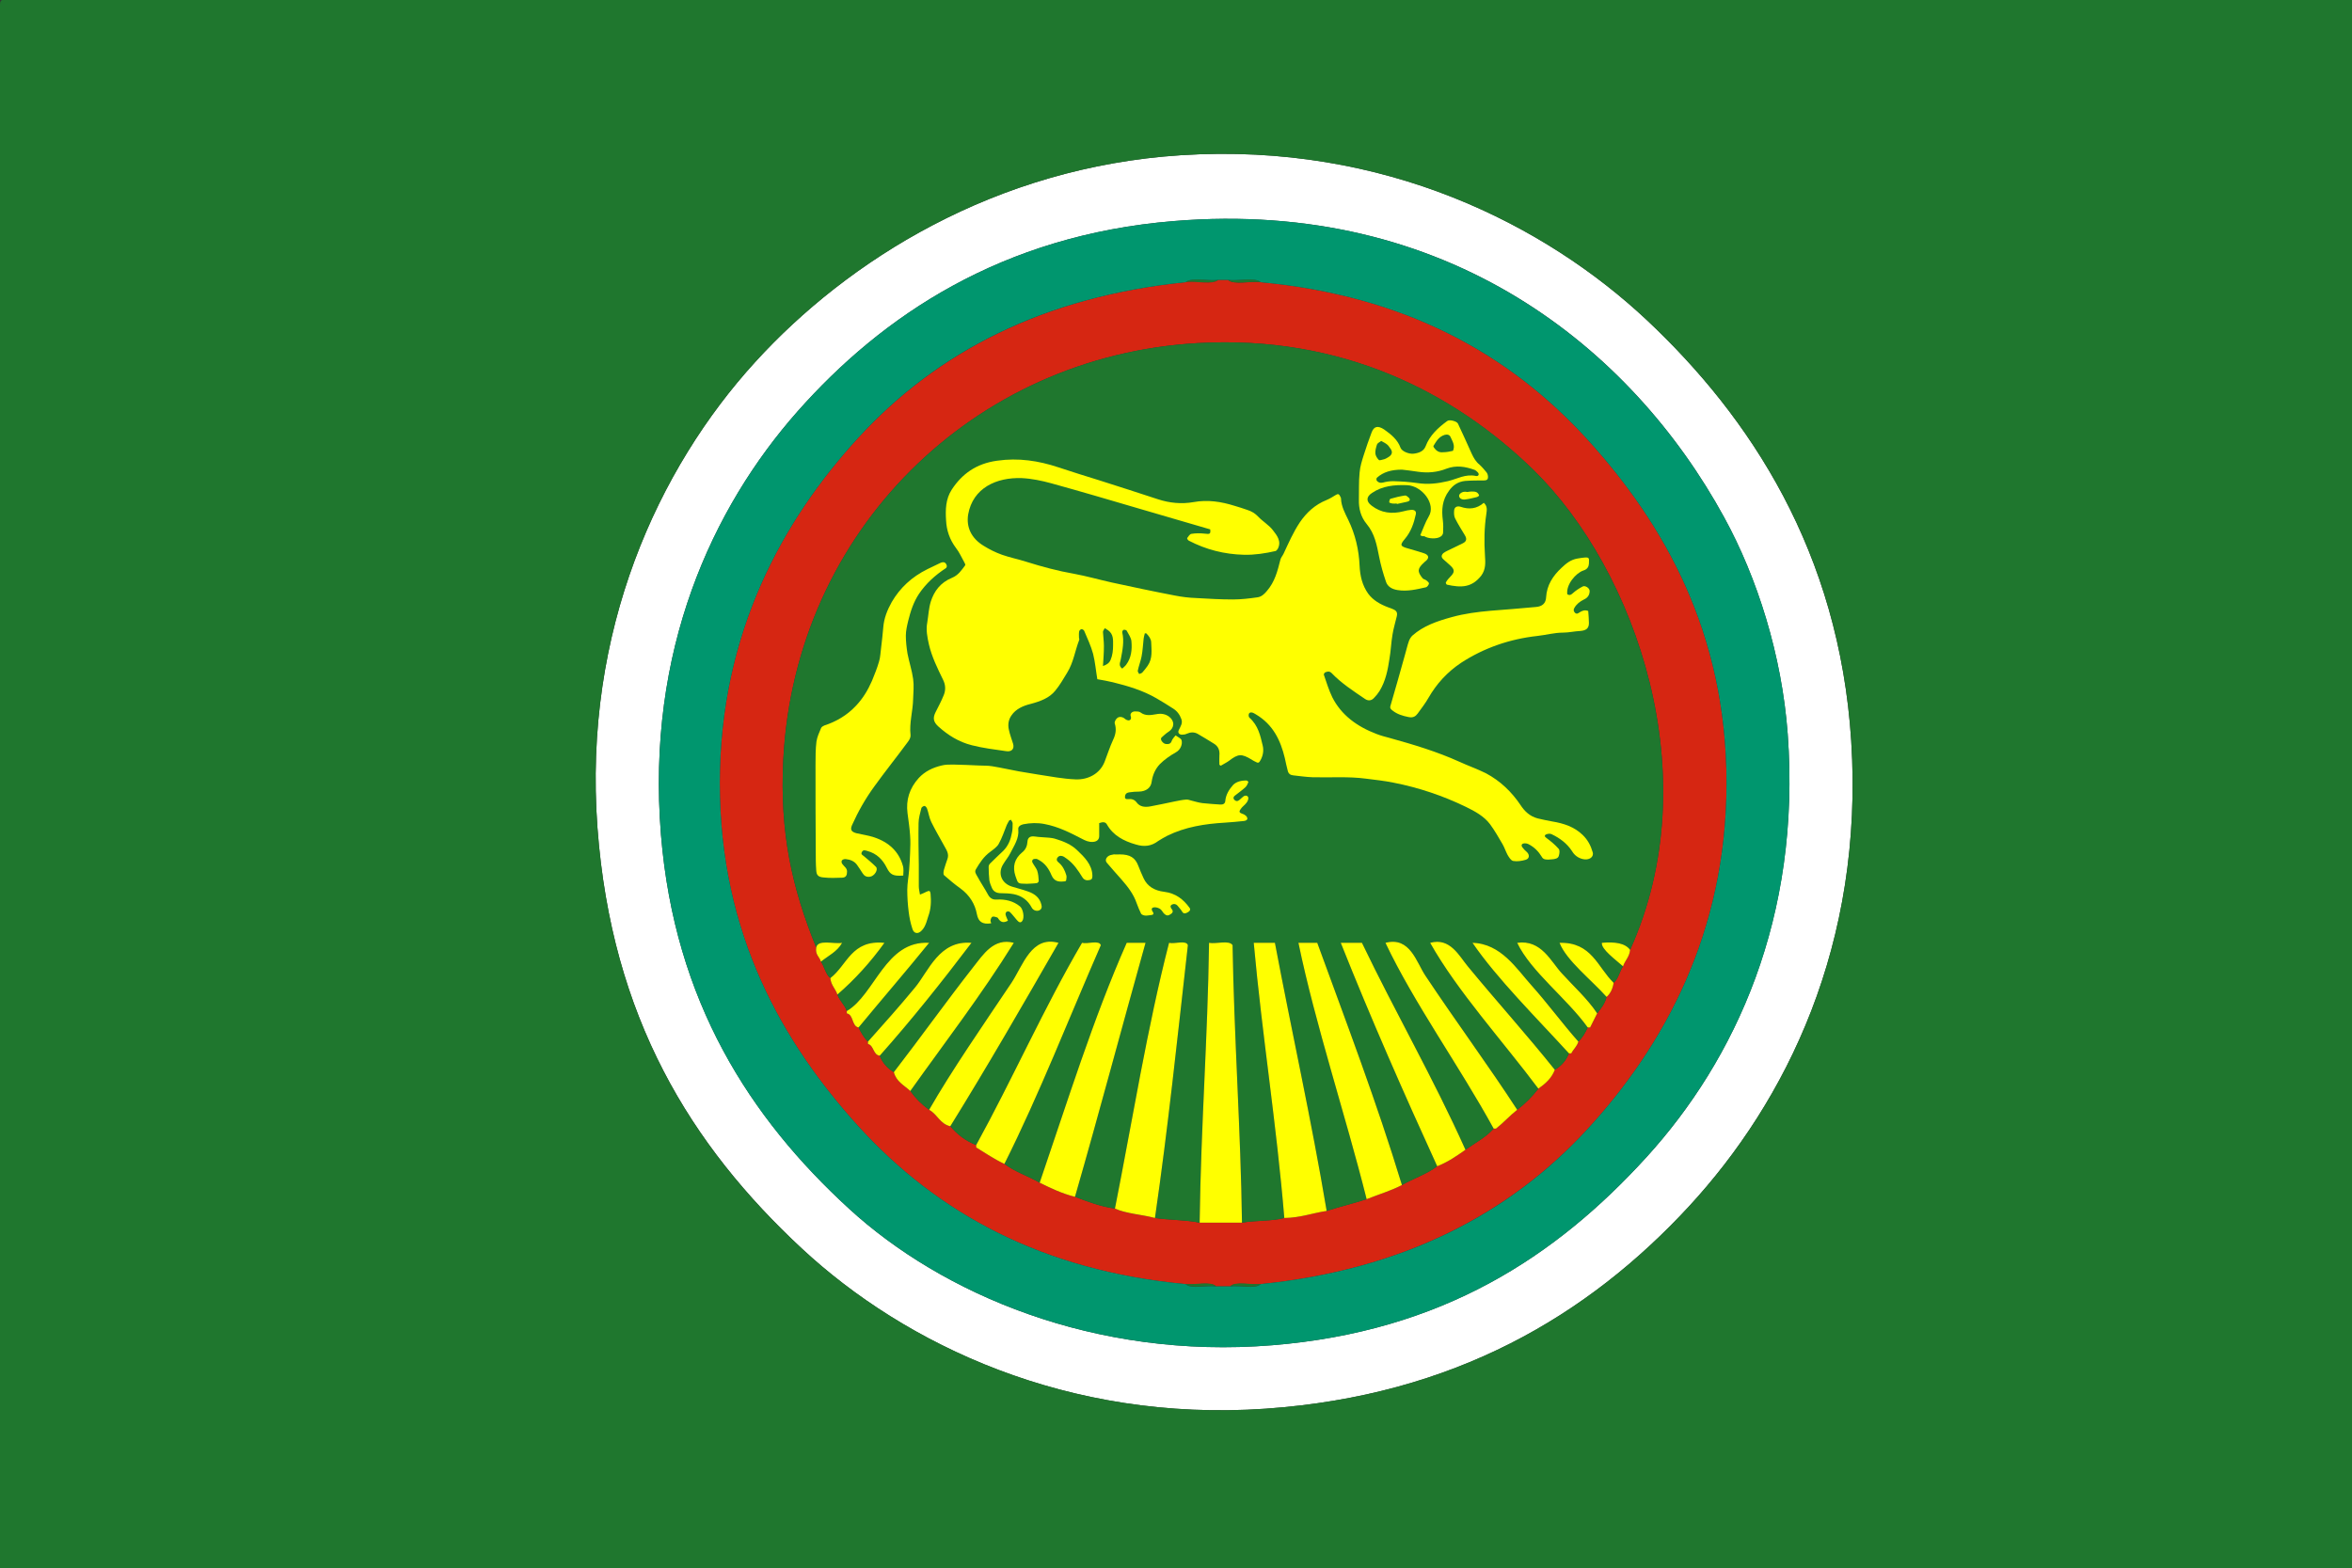 <svg version="1.1" id="Layer_1" xmlns="http://www.w3.org/2000/svg" x="0" y="0" viewBox="0 0 999.9 666.9" style="enable-background:new 0 0 999.9 666.9" xml:space="preserve"><rect x="0" y="0" width="999.9" height="666.9" fill="#333333" stroke="none"/><style>.st1{fill:#1f772e}.st3{fill:#ff0}</style><path d="M502 66c87-5.6 155.4 30.1 198 70 44.1 41.4 81.8 98.7 87 179 5.5 86.7-27.7 153.2-69 198-42.8 46.3-99.7 80.4-180 86-84.1 5.8-153.1-27.2-197-68-47.2-43.9-81-98.3-87-179-6.2-84 26-153 67-198 39.4-43.3 102.1-82.9 181-88zM339 175c-36.1 40.9-64.4 101.6-58 180 5.8 70.8 37.8 120.3 80 159 39.3 36 104.1 64.2 180 58 72.1-5.9 120.4-37.6 159-80 37.7-41.4 65.7-101.8 60-180-2.5-33.4-12.9-66.2-27-92-39.3-72-117.6-135.6-234-126-73.2 6-124 40.3-160 81z" style="fill:#fff"/><path class="st1" d="M504 120c2.7-2.3 9.6-.4 14-1-2.7 2.3-9.7.3-14 1z"/><path d="M518 119h4c2.7 2.3 9.6.4 14 1 61.1 5.7 105.6 30.3 139 67 32.1 35.4 59 81.7 59 146 0 63.8-26.8 111.9-59 147-33.4 36.3-78.7 59.9-139 66-4 .6-10.6-1.3-13 1h-6c-2.4-2.3-9-.4-13-1-61.1-5.7-105.6-30.3-139-67-32.1-35.4-59-81.7-59-146 0-63.8 26.8-111.9 59-147 33.4-36.3 78.7-59.9 139-66 4.3-.7 11.3 1.3 14-1zM347 402.9c-.5 3.1 1.4 3.9 2 6 1.5 2.2 2 5.4 4 7 .3 3.1 2.2 4.5 3 7 .9 2.7 3.1 4.3 4 7v1c3 .6 2 5.4 5 6 1.1 2.3 2.3 4.4 4 6v1c2.6.7 2.1 4.6 5 5 1.2 3.1 3.3 5.4 6 7 1 4 4.4 5.6 7 8 2.2 3.1 4.9 5.8 8 8 3.5 1.9 4.6 6 9 7 2.9 3.4 6.4 6.2 11 8v1c3.9 2.4 7.7 5 12 7 4.3 3.3 10.1 5.2 15 8 4.7 2.3 9.4 4.6 15 6 5.4 2 10.5 4.1 17 5 4.7 2.3 11.5 2.5 17 4 6.1.9 13.2.8 19 2h18c5.7-1 12.8-.6 18-2 6.9-.1 11.9-2.1 18-3 5.6-1.8 11.5-3.2 17-5 5-2 10.4-3.6 15-6 4.9-2.8 10.7-4.7 15-8 4.6-1.8 8.3-4.4 12-7 4.1-2.9 8.7-5.3 12-9h1c3.2-2.5 5.8-5.5 9-8 3.4-2.6 6.4-5.6 9-9 2.9-2.1 5.6-4.4 7-8 2.7-1.6 4.8-3.9 6-7h1c.9-1.8 2.4-2.9 3-5 1.7-1.6 2.9-3.7 4-6h1l3-6c1.6-2.1 3.3-4.1 4-7 1.6-1.4 2.6-3.4 3-6 2-1.6 2.5-4.8 4-7 .8-2.5 2.7-3.9 3-7 33.3-73.7 2.6-161.3-41-204-33.7-32.9-81.5-57.6-143-54-95.3 5.5-171 80-176 177-1.6 31.2 3.7 54.7 14 80z" style="fill:#d62612"/><path class="st1" d="M522 119c4.4.6 11.3-1.3 14 1-4.4-.7-11.3 1.3-14-1zM693 403.9c-2.1-2.9-6.5-3.5-12-3-.4 2.7 6 7.3 9 10-1.5 2.2-2 5.4-4 7-6.7-6.6-9.2-17.4-23-17 2.9 7.4 13.6 15.8 20 23-.7 2.9-2.4 4.9-4 7-4.1-6.3-9.9-11.6-15-17-4.6-4.9-8.7-14.5-19-13 5.8 12.2 21.1 23.6 30 36-1.1 2.3-2.3 4.4-4 6-6.7-7.8-13-16.3-20-24-6.2-6.9-12.9-17.7-25-18 10.3 15.1 27.3 32 41 47-1.2 3.1-3.3 5.4-6 7-11.9-14.9-24.1-28.6-37-44-3.6-4.3-7.5-12.4-16-10 11.5 20.5 30.9 41.8 46 62-2.6 3.4-5.6 6.4-9 9-12.2-18.8-25.9-37.4-39-57-3.8-5.6-6.5-16.8-17-14 12.1 25.6 31.5 52.5 46 79-3.3 3.7-7.9 6.1-12 9-13.6-30.4-29.7-58.3-44-88h-9c12.9 32.4 26.8 63.9 41 95-4.3 3.3-10.1 5.2-15 8-10.8-35.6-23.6-69.1-36-103h-8c7.2 34.8 19.9 72.8 29 109-5.5 1.8-11.4 3.2-17 5-6.5-38.8-14.8-75.9-22-114h-9c3.6 39.7 9.7 77 13 117-5.2 1.4-12.3 1-18 2-.5-38.4-3.4-79.7-4-118-1.4-2.3-7-.4-10-1-.6 41.6-3.4 76.4-4 119-5.8-1.2-12.9-1.1-19-2 5.5-37.9 9.6-77.1 14-116-.7-2.3-5.6-.4-8-1-9.3 36-15.5 75.1-23 113-6.5-.9-11.6-3-17-5 10.3-35.7 19.9-72.1 30-108h-8c-14.2 32.1-25.2 67.5-37 102-4.9-2.8-10.7-4.7-15-8 14.9-29.7 27.4-62 41-93-.7-2.3-5.6-.4-8-1-16.1 27.5-29.5 57.8-45 86-4.6-1.8-8.1-4.6-11-8 15.8-25.5 30.9-51.7 46-78-11.5-3.2-15.1 9.6-20 17-11.8 17.6-25.5 37.4-35 54-3.1-2.2-5.8-4.9-8-8 14.8-20.8 30.3-41 44-63-8.5-2.3-13.1 5.1-17 10-11.3 14.4-22.5 30.1-34 45-2.7-1.6-4.8-3.9-6-7 13.6-15.4 26.5-31.5 39-48-13.7-1.2-18.2 12-24 19-6.6 8-13.3 15.5-20 23-1.7-1.6-2.9-3.7-4-6 9.9-12.1 20.1-23.9 30-36-18.6-1.1-23 22-35 29-.9-2.7-3.1-4.3-4-7 7.5-6.5 14.1-13.9 20-22-14.1-1.4-15.8 9.5-23 15-2-1.6-2.5-4.8-4-7 3.1-2.6 7-4.4 9-8-3.7.6-10.3-1.6-11 2-10.3-25.4-15.6-48.9-14-80 5-97 80.7-171.5 176-177 61.4-3.6 109.3 21 143 54 43.5 42.7 74.3 130.3 41 204z"/><path class="st3" d="M349 408.9c-.6-2.1-2.5-2.9-2-6 .7-3.6 7.3-1.4 11-2-2 3.7-5.9 5.5-9 8zM356 422.9c-.8-2.5-2.7-3.9-3-7 7.2-5.5 8.9-16.4 23-15-5.9 8.2-12.5 15.5-20 22zM365 436.9c-3-.6-2-5.4-5-6v-1c12-7 16.4-30.1 35-29-9.9 12.2-20.1 24-30 36zM374 448.9c-2.9-.4-2.4-4.3-5-5v-1c6.7-7.5 13.4-15 20-23 5.8-7 10.3-20.2 24-19-12.5 16.5-25.4 32.7-39 48zM387 463.9c-2.6-2.4-6-4-7-8 11.5-14.9 22.7-30.6 34-45 3.9-4.9 8.5-12.3 17-10-13.7 22.1-29.2 42.2-44 63zM404 478.9c-4.4-1-5.5-5.1-9-7 9.5-16.6 23.2-36.4 35-54 4.9-7.4 8.5-20.2 20-17-15.1 26.3-30.2 52.5-46 78zM427 494.9c-4.3-2-8.1-4.6-12-7v-1c15.5-28.2 28.9-58.5 45-86 2.4.6 7.3-1.3 8 1-13.6 31.1-26.1 63.3-41 93zM457 508.9c-5.6-1.4-10.3-3.7-15-6 11.8-34.5 22.8-69.9 37-102h8c-10.1 36-19.7 72.3-30 108zM491 517.9c-5.5-1.5-12.2-1.8-17-4 7.5-37.9 13.7-76.9 23-113 2.4.6 7.3-1.3 8 1-4.4 39-8.5 78.2-14 116zM528 519.9h-18c.6-42.6 3.4-77.4 4-119 3 .6 8.6-1.3 10 1 .6 38.4 3.5 79.6 4 118zM564 514.9c-6.1.9-11.1 2.9-18 3-3.3-40-9.4-77.3-13-117h9c7.2 38.1 15.5 75.2 22 114zM596 503.9c-4.6 2.4-10 4-15 6-9.1-36.2-21.8-74.2-29-109h8c12.4 34 25.2 67.5 36 103zM623 488.9c-3.7 2.6-7.4 5.2-12 7-14.2-31.1-28.1-62.6-41-95h9c14.3 29.8 30.4 57.6 44 88zM645 471.9c-3.2 2.5-5.8 5.5-9 8h-1c-14.5-26.5-33.9-53.4-46-79 10.5-2.8 13.2 8.4 17 14 13.1 19.7 26.8 38.2 39 57zM661 454.9c-1.4 3.6-4 5.9-7 8-15.1-20.2-34.5-41.5-46-62 8.5-2.4 12.4 5.7 16 10 12.8 15.5 25.1 29.1 37 44zM671 442.9c-.6 2.1-2.1 3.2-3 5h-1c-13.7-15-30.7-31.9-41-47 12.1.3 18.8 11.1 25 18 6.9 7.7 13.2 16.3 20 24zM679 430.9l-3 6h-1c-8.9-12.4-24.2-23.8-30-36 10.3-1.5 14.4 8.1 19 13 5 5.5 10.9 10.8 15 17zM686 417.9c-.4 2.6-1.4 4.6-3 6-6.4-7.2-17.1-15.5-20-23 13.7-.4 16.2 10.4 23 17zM693 403.9c-.3 3.1-2.2 4.5-3 7-3-2.7-9.4-7.3-9-10 5.5-.5 9.9.1 12 3z"/><path class="st1" d="M504 545.9c4 .6 10.6-1.3 13 1-4-.6-10.7 1.3-13-1zM523 546.9c2.4-2.3 9-.4 13-1-2.4 2.3-9 .4-13 1z"/><path class="st1" d="M1 0h998.9v666.9H0V3C0 1.6-.1.2 1 0zm320 154c-41 45-73.2 114-67 198 6 80.7 39.7 135.1 87 179 43.9 40.7 112.9 73.8 197 68 80.3-5.6 137.2-39.7 180-86 41.3-44.7 74.5-111.3 69-198-5.1-80.3-42.9-137.6-87-179-42.6-39.9-111-75.6-198-70-78.9 5.1-141.6 44.7-181 88z"/><path d="M499 94c116.4-9.6 194.7 54.1 234 126 14.1 25.7 24.5 58.5 27 92 5.8 78.2-22.3 138.5-60 180-38.6 42.4-86.8 74.1-159 80-75.9 6.2-140.7-22-180-58-42.2-38.6-74.2-88.2-80-159-6.4-78.4 21.9-139.1 58-180 36-40.7 86.8-75 160-81zm5 26c-60.3 6.1-105.6 29.6-139 66-32.2 35.1-59 83.2-59 147 0 64.3 26.9 110.6 59 146 33.4 36.7 77.9 61.3 139 67 2.4 2.3 9 .4 13 1h6c4-.6 10.6 1.3 13-1 60.3-6.1 105.6-29.6 139-66 32.2-35.1 59-83.2 59-147 0-64.3-26.9-110.6-59-146-33.4-36.7-77.9-61.3-139-67-2.7-2.3-9.6-.4-14-1h-4c-4.4.6-11.3-1.3-14 1z" style="fill:#00966e"/><path class="st3" d="M518.4 325.2c0-1.3-.1-2.6 0-3.9.2-2.2-.4-4-2.5-5.2-2.3-1.4-4.5-2.8-6.8-4.1-1.5-.8-3-.7-4.6 0-.6.3-1.4.4-2.1.4-1.3-.1-1.8-1-1.2-2.1.7-1.5 1.7-2.8 1-4.6-.7-1.9-1.8-3.4-3.6-4.5-2.3-1.5-4.6-2.9-7-4.3-5.7-3.3-12-5.2-18.5-6.8-2.1-.5-4.3-.9-6.6-1.3-.6-3.5-.9-7.2-1.8-10.8-.9-3.3-2.4-6.5-3.8-9.8-.1-.3-.8-.7-1.1-.7-.4.1-.9.5-1 .9-.2.9-.1 1.8-.1 2.7 0 .3.2.7.1 1-1.8 4.6-2.4 9.5-5.1 13.9-1.6 2.6-3.1 5.3-5.1 7.7-2.5 3.1-6.3 4.5-10.4 5.6-3.3.8-6.4 2.2-8.2 4.9-1.3 1.8-1.6 4-1.1 6.1.4 2 1.2 4 1.8 6 .6 2.1-.6 3.5-3 3.1-4.9-.7-9.8-1.3-14.5-2.5-5.6-1.4-10.2-4.3-14.3-8-2.1-1.9-2.4-3.6-1.2-6s2.5-4.8 3.5-7.3c.9-2.2.8-4.4-.3-6.6-2.4-4.9-4.8-9.8-6-15-.7-3.1-1.3-6.2-.7-9.3.5-3 .6-6 1.5-8.9 1.4-4.4 4.1-8.1 9-10.1 2.7-1.1 4.1-3.3 5.6-5.3.2-.3-.1-.8-.3-1.2-1.2-2.1-2.1-4.3-3.6-6.2-2.7-3.6-4-7.5-4.2-11.7-.3-4.5-.2-9.1 2.4-13.1 4.3-6.6 10.4-11.1 19.3-12.3 9-1.3 17.6 0 26 2.8 5.7 1.9 11.5 3.7 17.3 5.5 8.4 2.7 16.7 5.3 25.1 8.1 4.9 1.6 10 2.1 15.1 1.2 6-1.1 11.8-.2 17.5 1.6 1.8.5 3.5 1.1 5.3 1.7 1.9.6 3.4 1.5 4.7 2.9 1.9 2 4.6 3.6 6.2 5.7 1.8 2.3 3.8 4.8 2.1 8-.2.3-.6.8-.9.9-4.4 1-8.9 1.7-13.4 1.6-8.4-.2-16.2-2.2-23.5-6-.4-.2-.8-.9-.7-1.1.5-.7 1.1-1.7 1.8-1.8 1.8-.3 3.7-.3 5.5-.1 2.4.3 2.7.2 2.5-1.8-10-2.9-19.9-5.8-29.8-8.7-12.6-3.7-25.1-7.4-37.8-10.9-4-1.1-8.3-2-12.5-2.2-10.8-.4-20.8 4.2-22.8 15.4-.9 5.4 1.3 10.2 6.6 13.4 2.4 1.5 5 2.8 7.8 3.8 3.4 1.2 7 1.9 10.4 3 6.7 2.1 13.4 3.9 20.3 5.1 5.4 1 10.6 2.5 16 3.7 8.8 1.9 17.7 3.8 26.6 5.5 3 .6 6.2 1 9.3 1.1 5.2.3 10.3.6 15.5.6 3.5 0 6.9-.4 10.4-.9 1.7-.2 2.9-1.3 4-2.6 3.5-4 4.6-8.6 5.8-13.3.2-1 1-1.8 1.4-2.7 2.1-4.5 4.1-9.1 6.9-13.3 2.8-4.1 6.4-7.5 11.4-9.5 1.4-.6 2.7-1.4 4-2.2.8-.5 1.3-.3 1.6.4.2.4.5.8.5 1.2.1 3.3 1.7 6.2 3.1 9.1 3 6.2 4.5 12.7 4.8 19.5.2 4.2 1.1 8.3 3.7 11.9 2.1 2.8 5.1 4.5 8.6 5.8.5.2 1.1.4 1.6.6 1.8.7 2.3 1.5 1.9 3.2-.6 2.6-1.4 5.1-1.8 7.7-.6 3.4-.7 6.9-1.3 10.3-.7 4.7-1.6 9.4-4.2 13.7-.7 1.1-1.5 2.1-2.4 3-1.1 1.2-2.5 1.3-3.8.4-5-3.4-10.1-6.7-14.2-11-.9-.9-1.8-.7-2.7-.3-.3.1-.7.8-.6 1 1.1 3.2 2.1 6.5 3.6 9.6 3.8 7.5 10.4 12.4 18.8 15.6 1.8.7 3.7 1.2 5.6 1.7 10.1 2.8 20.1 5.8 29.6 10.1 3.7 1.7 7.7 3.1 11.3 4.9 6.2 3.3 11 8 14.7 13.5 1.7 2.6 3.9 4.8 7.3 5.7 2 .5 4.1.9 6.2 1.3 4.9.8 9.4 2.3 12.9 5.7 2.2 2.1 3.5 4.6 4.3 7.4.6 2.1-1.6 3.5-4.2 2.9-2.1-.5-3.6-1.7-4.6-3.4-2.1-3.2-5.1-5.5-8.7-7.2-.6-.3-1.6-.2-2.3.1-.7.3-.8.9.1 1.5 1.9 1.4 3.7 2.9 5.2 4.6.6.6.4 2 .1 3-.3 1.2-1.7 1.4-2.9 1.5-1 .1-2 .2-3 0-.5-.1-1.1-.5-1.3-1-1.4-2.3-3.2-4.2-5.8-5.5-.4-.2-.9-.3-1.4-.3-1.3 0-1.8.7-1.1 1.7.5.7 1.2 1.4 1.9 2 1.2 1.1 1.2 2.8-.5 3.3s-3.6.8-5.3.5c-1-.2-1.8-1.6-2.4-2.6-.8-1.5-1.3-3.1-2.1-4.5-1.7-2.9-3.4-5.9-5.4-8.6-2.5-3.3-6.3-5.4-10.2-7.3-9.7-4.7-20-8.2-30.8-10.3-3.9-.8-7.8-1.2-11.7-1.7-7.5-1-15.1-.4-22.7-.6-2.7-.1-5.5-.5-8.2-.8-1.2-.1-2-.7-2.3-1.8-.5-1.9-.9-3.7-1.3-5.6-1.8-7.4-4.9-14.2-12.4-18.6-.2-.1-.5-.3-.7-.4-.7-.4-1.6-.6-2.1.1-.3.5-.2 1.5.2 1.8 3.7 3.3 4.6 7.6 5.6 11.8.5 2 .2 4.2-.9 6.2-.7 1.3-1 1.4-2.4.6-.5-.2-.9-.5-1.4-.8-4.3-2.6-5.7-2.5-9.6.5-1.1.8-2.4 1.4-3.5 2.1-.2-.1-.4-.3-.6-.4zm-49.5-42c1.5-.5 2.6-1.2 3.2-2.5.9-2.1 1.1-4.2 1.1-6.4 0-2.3.2-4.6-2.1-6.3-.5-.3-.9-.6-1.4-.9-.3.5-.8 1.1-.8 1.6.1 2 .4 4 .4 6 0 2.8-.2 5.5-.4 8.5zm18.4-13.9h-.6c-.2.7-.4 1.5-.5 2.2-.3 2.6-.4 5.2-.9 7.7-.4 2-1.2 4-1.6 6-.1.4.4 1 .6 1.4.4-.2 1-.3 1.3-.6.8-.9 1.6-1.9 2.3-2.9 2.2-3.2 1.6-6.7 1.5-10.1-.1-1.4-1-2.6-2.1-3.7zm-10.2 15c.6-.6 1.3-1.1 1.7-1.7 2.2-3 2.5-6.4 2.2-9.9-.1-1.5-1.2-3-2-4.5-.1-.3-1-.5-1.3-.4-.4.2-.7.8-.6 1.1.9 3.8.1 7.6-.6 11.3-.2 1.4-1.2 2.8.6 4.1z"/><path class="st3" d="M429.1 348.8c-.4.7-.8 1.3-1.1 2-1.1 2.7-2 5.5-3.4 8-.7 1.3-2.3 2.4-3.6 3.4-2.8 2-4.5 4.7-6.1 7.4-.7 1.1 0 2 .5 2.9 1.5 2.8 3.3 5.4 4.8 8.2.8 1.3 1.9 1.9 3.5 1.8 3.7-.2 7.1.6 9.9 2.9 1.4 1.1 2 4.9 1 6.2-.4.6-1 .8-1.6.3-.7-.6-1.2-1.3-1.8-2-.6-.7-1.2-1.5-2-2.2-.2-.2-1-.2-1.3 0-.3.3-.5.8-.4 1.2.2.9.7 1.8 1 2.6-1.7.9-2.8.8-3.9-.6-.2-.3-.4-.7-.7-.8-.6-.2-1.5-.5-2-.3-.4.2-.7.9-.8 1.5-.1.4.2.9.3 1.3-3.8.6-5.5-.7-6.1-3.9-.8-4.3-3.1-8.1-7.1-11-2.4-1.7-4.6-3.6-6.8-5.5-.5-.4-.3-1.6-.1-2.4.4-1.5 1-3.1 1.5-4.6.7-2-.3-3.6-1.2-5.2-1.9-3.5-4-7-5.7-10.5-.9-1.8-1.1-3.8-1.8-5.7-.2-.5-.7-1.1-1.1-1.1-.4 0-1.2.5-1.3.9-.5 2.1-1.2 4.3-1.2 6.4-.1 5.9 0 11.9.1 17.8v9.1c0 1.1.3 2.2.5 3.5 1.2-.5 2-.8 2.7-1.2 1.3-.6 1.6-.5 1.8.8.3 3.3.2 6.5-1 9.7-.4 1.1-.6 2.2-1.1 3.3-.4 1-.9 1.9-1.7 2.7-1.5 1.6-3.3 1.3-3.9-.7-.8-2.4-1.3-4.8-1.6-7.3-.4-3.1-.6-6.2-.6-9.3 0-2.9.6-5.7.8-8.6.2-2.4.3-4.7.4-7.1.1-2.5.2-5 0-7.5-.2-3.2-.7-6.3-1.1-9.5-.7-5.5.8-10.5 4.8-14.9 2.6-2.8 5.9-4.4 9.7-5.3 1.5-.4 3.2-.4 4.9-.4 3.7.1 7.3.2 11 .4 1.8.1 3.7 0 5.5.3 3.8.6 7.6 1.5 11.5 2.2 5.4.9 10.7 1.8 16.1 2.6 2.7.4 5.4.7 8 .8 5.3.2 10.3-2.4 12.3-7.5 1.2-3.1 2.2-6.3 3.6-9.3 1.1-2.3 1.5-4.5.7-7-.2-.7.5-1.9 1.2-2.4.9-.6 2.2-.4 3.2.5.4.4 1.3.7 1.7.6.8-.2 1-.9.7-1.8-.4-1 .5-2 1.8-2 .8 0 1.8 0 2.3.4 2.1 1.6 4.3 1.2 6.7.8 2-.4 3.9-.2 5.6 1.1 2.4 1.9 2.2 4.8-.4 6.4-1.1.7-2 1.6-2.9 2.4-.6.6 0 1.8 1.1 2.5.9.5 2.4.4 2.9-.4.3-.4.4-1 .7-1.4.4-.6.8-1.1 1.3-1.6.9.7 2.2 1.2 2.5 2 .5 1.7-.4 4.1-2.4 5.2-2.5 1.4-4.9 3.1-6.8 5-2 2.1-3.1 4.7-3.5 7.5-.3 2.6-2.4 4.1-5.3 4.2-1.4 0-2.8.1-4.1.3-1 .1-1.7.5-1.9 1.5-.2 1 .1 1.5 1.2 1.4 1.6-.2 2.8.2 3.7 1.4 1.4 1.9 3.5 2.1 5.8 1.7 3.4-.6 6.8-1.4 10.3-2.1 1.6-.3 3.3-.7 4.9-.8.7-.1 1.5.2 2.2.4 1.6.4 3.2.9 4.8 1.1 2.5.3 5 .4 7.5.6 1.3.1 2.1-.4 2.2-1.5.2-2.6 1.6-4.9 3.3-6.8 1.3-1.4 3.6-2 5.8-1.9.3 0 .8.6.7.7-.3.7-.6 1.5-1.2 2.1-1.4 1.3-3 2.4-4.5 3.6-.8.6-.8 1.4 0 2 .9.7 1.6.1 2.2-.4.5-.4.9-.9 1.5-1.3.9-.6 2-.2 2 .8 0 .7-.4 1.5-.9 2.1-.7.9-1.8 1.6-2.4 2.6-.8 1.1-.5 1.5.9 2 .5.1 1 .5 1.4.8 1 1.1.7 2-.9 2.2-2.6.3-5.3.5-8 .7-8.6.5-16.9 1.8-24.6 5.6-1.3.7-2.6 1.4-3.8 2.2-2.9 2.2-5.9 2.6-9.5 1.5-5.3-1.5-9.7-3.9-12.3-8.5-.6-1.1-1.7-1.2-3.3-.6v5.5c0 1.5-1 2.4-2.7 2.5-1.7.1-3.1-.5-4.6-1.3-5-2.6-10.1-5.2-15.9-6.3-3-.6-6.1-.5-9.1.1-1.2.3-2.3 1-2.1 2.2.4 3.8-1.8 6.9-3.4 10.1-.8 1.6-2 3-2.9 4.5-2.6 3.9-.9 8.3 3.6 9.7 2.3.7 4.7 1.3 6.9 2.1 2.9 1 4.9 2.7 5.6 5.5.3 1 .2 2-.9 2.5s-2.6 0-3.2-1.2c-1.6-3-4.1-5-7.7-5.7-1.7-.3-3.5-.4-5.3-.4-2 0-3.2-.7-3.9-2.2-.5-1.1-.9-2.2-1.1-3.3-.2-1.9-.3-3.8-.3-5.7 0-.6.3-1.2.8-1.6 1.8-1.8 3.6-3.5 5.4-5.2 2.2-2.2 3.2-4.9 3.7-7.7.3-1.3.3-2.7.3-4 0-.5-.5-1.1-.8-1.6-.2.3-.4.3-.6.3z"/><path class="st3" d="M384 372.3c-4.2.3-5.5-.3-7-3.3-1.7-3.4-4.2-6.1-8.4-7.2-.9-.2-1.6-.6-2.2.5-.5 1 .2 1.2.8 1.7 1.8 1.5 3.6 3 5.2 4.6 1.1 1.2-.7 4-2.6 4.2-1.5.2-2.4-.4-3.1-1.5-.7-1.2-1.6-2.4-2.4-3.6-1.1-1.5-2.8-2.2-4.7-2.4-.6-.1-1.5.2-1.7.6-.3.4-.1 1.2.3 1.6.7 1 1.9 1.6 1.9 3.1s-.4 2.5-2 2.6c-2.6.1-5.3.2-8-.1-2.3-.2-3-1-3.1-3.1-.2-2.6-.2-5.2-.2-7.7-.1-12.4-.1-24.8-.1-37.2 0-3.3 0-6.6.4-9.8.3-2 1.2-3.9 2-5.8.2-.4.8-.8 1.3-1 5.2-1.7 9.7-4.4 13.3-8.2 3.1-3.2 5.3-6.9 7-10.8 1.1-2.7 2.2-5.4 3-8.2.6-1.9.6-4 .9-6 .3-2.8.7-5.6.9-8.5.3-3.9 1.7-7.4 3.6-10.8 3.5-6 8.5-10.7 15.2-14 1.8-.9 3.6-1.7 5.4-2.6 1.5-.7 2.4-.3 2.8 1.1.1.3-.1.9-.4 1.1-4.6 3-8.5 6.6-11.4 10.9-2.4 3.6-3.6 7.5-4.6 11.5-.5 2.1-1 4.2-1 6.3 0 2.5.3 5.1.7 7.6.7 3.6 1.9 7.2 2.4 10.8.4 2.8.1 5.7 0 8.5-.1 5.2-1.7 10.2-1.1 15.4.1.9-.5 2-1.1 2.8-4.7 6.4-9.7 12.6-14.3 19-3.8 5.2-6.9 10.7-9.5 16.5-.8 1.9-.3 2.8 1.9 3.4 2.5.6 5 .9 7.4 1.7 6.4 2.1 10.6 6.1 12.3 12 .5 1.5.2 3 .2 4.3zM666.3 252.7c1.1.6 1.6.2 2.4-.5 1.2-1.1 2.6-2 4.1-2.8 1-.6 3 .6 3 1.9 0 1.6-.8 2.9-2.4 3.6-1.8.9-3.2 2-4.1 3.6-.5.8-.3 1.5.3 2.1.8.7 1.4.1 1.9-.2 1.1-.7 2.2-1.2 3.7-.6.1 1.7.3 3.4.3 5.1 0 2.3-1.2 3.2-3.7 3.4-2.4.1-4.9.7-7.3.7-3.7 0-7.2 1-10.8 1.4-11.9 1.3-22.8 5.1-32.5 11.4-6 4-10.5 9-13.9 14.9-1.3 2.3-3 4.5-4.6 6.7-.9 1.2-1.9 1.9-3.9 1.5-2.5-.5-4.8-1.2-6.7-2.7-.7-.5-1.3-1-1-2 2.1-7.3 4.2-14.5 6.2-21.8.6-2 1-4 1.7-5.9.3-.8.8-1.6 1.4-2.2 4.7-4.2 10.6-6.2 16.8-7.9 5.4-1.5 10.9-2.2 16.5-2.7 6.4-.5 12.8-1 19.2-1.6 2.8-.2 4.3-1.6 4.4-4.2.3-5 2.8-9 6.6-12.5 1.9-1.8 3.8-3.4 6.7-3.9.6-.1 1.3-.2 1.9-.3 3.3-.4 3.1-.2 3 2.5-.1 1.3-.7 2.4-2.4 2.9-3.2 1.1-7.4 6-6.8 10.1zM603.8 227.6c1.2-2.7 2.1-5.5 3.6-8 3.2-5.2-2.8-13.1-9.3-13.3-5.3-.2-10.4.3-14.8 3.3-2.5 1.6-2.6 3.6-.2 5.4 4 3.1 8.6 3.7 13.6 2.4 1-.3 2.1-.5 3.2-.6 1.5-.1 2.3.6 2 1.9-.8 3.7-2 7.3-4.6 10.4-2.3 2.7-2.1 3.2 1.6 4.2 2.2.6 4.4 1.3 6.6 2 1.9.7 2.2 1.9.7 3.2-.3.2-.5.4-.7.6-2.9 2.6-3.1 3.9-.7 6.8.3.4 1.1.5 1.6.9s1.1.9 1.1 1.3c-.1.6-.7 1.4-1.2 1.6-4 .9-8 1.9-12.2 1.2-2.5-.4-4.3-1.6-4.9-3.6-1.2-3.5-2.2-7-2.9-10.6-1-4.9-1.8-9.7-5.3-13.9-2.5-3-3.4-6.6-3.3-10.3.1-3.8-.1-7.7.3-11.5.2-2.6 1-5.1 1.8-7.6 1-3.2 2.1-6.3 3.3-9.5 1-2.7 2.7-3 5.3-1.3 3 2.1 5.8 4.4 7 7.8.6 1.6 3.8 2.8 5.7 2.5 2.3-.3 4.2-1.1 5-3.2 1.7-4.5 5.2-7.8 9.2-10.7.9-.7 4 .1 4.5 1.1 2 4.3 4 8.6 5.9 12.9.8 1.7 1.7 3.3 3.3 4.6 1.1 1 2.1 2.2 3 3.3.4.5.6 1.3.6 2 0 .9-.5 1.4-1.7 1.4-2.7 0-5.3 0-8 .2-3.1.3-5.3 1.9-6.9 4.2-2.9 3.9-3.2 8.1-2.6 12.6.2 1.7.2 3.5.1 5.2 0 .6-.5 1.4-1.1 1.7-1.6 1.1-5.3.9-6.9-.2-1 .1-1.3-.2-1.7-.4zm-7.8-27.9c-4.5 0-7.9 1-10.6 3.4-.3.2-.3 1-.1 1.3.6.7 1.4 1.1 2.6.8 1.4-.4 2.9-.6 4.4-.6 3.4.1 6.8.3 10.2.8 4.5.7 8.7.2 13-.8 3.9-.9 7.5-3.2 12-2.2 1 .2 1.5-.7.8-1.5-.4-.4-.9-.9-1.4-1.1-3.9-1.4-7.8-2.1-12-.5-3.8 1.5-7.8 1.9-12 1.3-2.6-.4-5.1-.7-6.9-.9zm21.7-8c1-2.3-.2-4-1-5.8-.4-1-1.3-1.3-2.5-1-2.6.8-3.6 2.8-4.8 4.7-.1.2.1.5.2.7.9 1.3 2.1 2.2 3.8 2 1.5 0 3-.3 4.3-.6zm-30.5-4.2c-.8.6-1.6.9-1.8 1.5-.4 1.2-.8 2.6-.7 3.8.1 1 .7 2 1.5 2.8.3.3 1.6-.2 2.5-.4.5-.2 1-.5 1.5-.8 1.7-1 2-2.3.8-3.8-.4-.5-.7-1.1-1.2-1.5-.7-.6-1.5-1-2.6-1.6z"/><path class="st3" d="M630.8 213.8c1.6 1.4 1.3 3.1 1.1 4.6-.9 5.9-1 11.8-.6 17.8.2 3 .4 5.9-1.6 8.6-4 5-8.3 5.2-14.6 3.8-.2-.1-.6-.8-.4-1 .5-.9 1.2-1.7 1.9-2.4 1.9-1.9 1.9-3-.1-4.8-.9-.8-1.9-1.7-2.8-2.5-1-.9-1.1-1.7-.1-2.7.5-.4 1.1-.7 1.7-1 2.2-1.1 4.4-2.1 6.6-3.2 1.6-.8 1.8-1.9.8-3.5-1.4-2.3-2.9-4.7-4.1-7.1-.5-1-.5-2.3-.4-3.4.1-1.4 1.3-2 2.8-1.5 3.5 1.2 6.8.9 9.8-1.7zM436.6 375.8c-4.1-.1-3.7.1-4.9-3.3-1.3-3.9-.5-7.3 2.9-10.1 1.5-1.2 2.1-2.8 2.2-4.5.1-1.8 1.2-2.5 3.2-2.2 2 .3 4 .3 6 .5.9.1 1.8.2 2.7.5 3.4 1 6.7 2.4 9.1 4.7 3.2 3 6.4 6.2 6.6 10.7 0 .9.1 1.9-1.2 2.1-1.2.3-2.3 0-3-1.1-1.8-2.9-3.7-5.8-6.6-7.9-.4-.3-.8-.6-1.3-.9-.9-.5-1.9-.6-2.6.2-.7.8-.5 1.6.3 2.2 1.8 1.5 2.7 3.4 3.3 5.4.2.6.1 1.3 0 1.9 0 .6-.3.8-1.1.8-2.7.3-4.2-.4-5.2-2.7-1.1-2.6-2.6-4.9-5.3-6.4-.4-.2-.8-.5-1.2-.5-.5 0-1.1 0-1.4.3-.3.2-.4.9-.2 1.2.6 1.2 1.5 2.2 2 3.4.5 1.4.6 3 .7 4.5 0 .3-.5.9-.8.9-1.2.2-2.7.2-4.2.3zM476.1 363.3c4.3 0 6.5 1.4 7.8 4.8.7 1.8 1.5 3.7 2.3 5.4 1.6 3.4 4.6 5.2 8.7 5.7 4.9.6 8.2 3.2 10.8 6.8.7.9-.1 1.6-.9 2-.7.4-1.6.7-2.2-.3-.5-.9-1.3-1.7-2-2.6-.6-.7-1.5-.9-2.3-.5-1 .5-.7 1.3-.2 1.9 1 1.2.2 1.9-.9 2.5-1.1.6-1.8 0-2.5-.7-.5-.6-.8-1.3-1.5-1.8-.6-.4-1.5-.7-2.2-.7-1.4 0-1.7.7-1 1.8.6.8.5 1.4-.7 1.5-.9.1-1.8.3-2.6.2-.6-.1-1.4-.4-1.6-.8-.7-1.4-1.3-2.9-1.9-4.5-1.3-3.8-3.7-6.9-6.4-10-2.1-2.4-4.3-4.8-6.3-7.2-.9-1.1-.1-2.7 1.6-3.2.5-.1 1-.2 1.4-.3 1 .1 1.9 0 2.6 0zM623.8 209.2c.5-.1 1.2-.2 1.9-.2s1.4 0 2 .3c.5.2.9.8 1.1 1.3.1.2-.6.7-1.1.8-1.6.4-3.3.8-5 1-1.4.1-2.4-.6-2.4-1.6 0-.8 1.2-1.7 2.4-1.7.4 0 .6 0 1.1.1zM593.8 214.1c-.6 0-1.3.1-1.9 0-.5-.1-1.2-.3-1.3-.5 0-.5.2-1.4.5-1.5 2-.6 4.1-1.1 6.2-1.4.5-.1 1.3.6 1.7 1 .6.7.4 1.3-.6 1.6-1.5.4-3 .6-4.5 1-.1-.1-.1-.2-.1-.2z"/></svg>